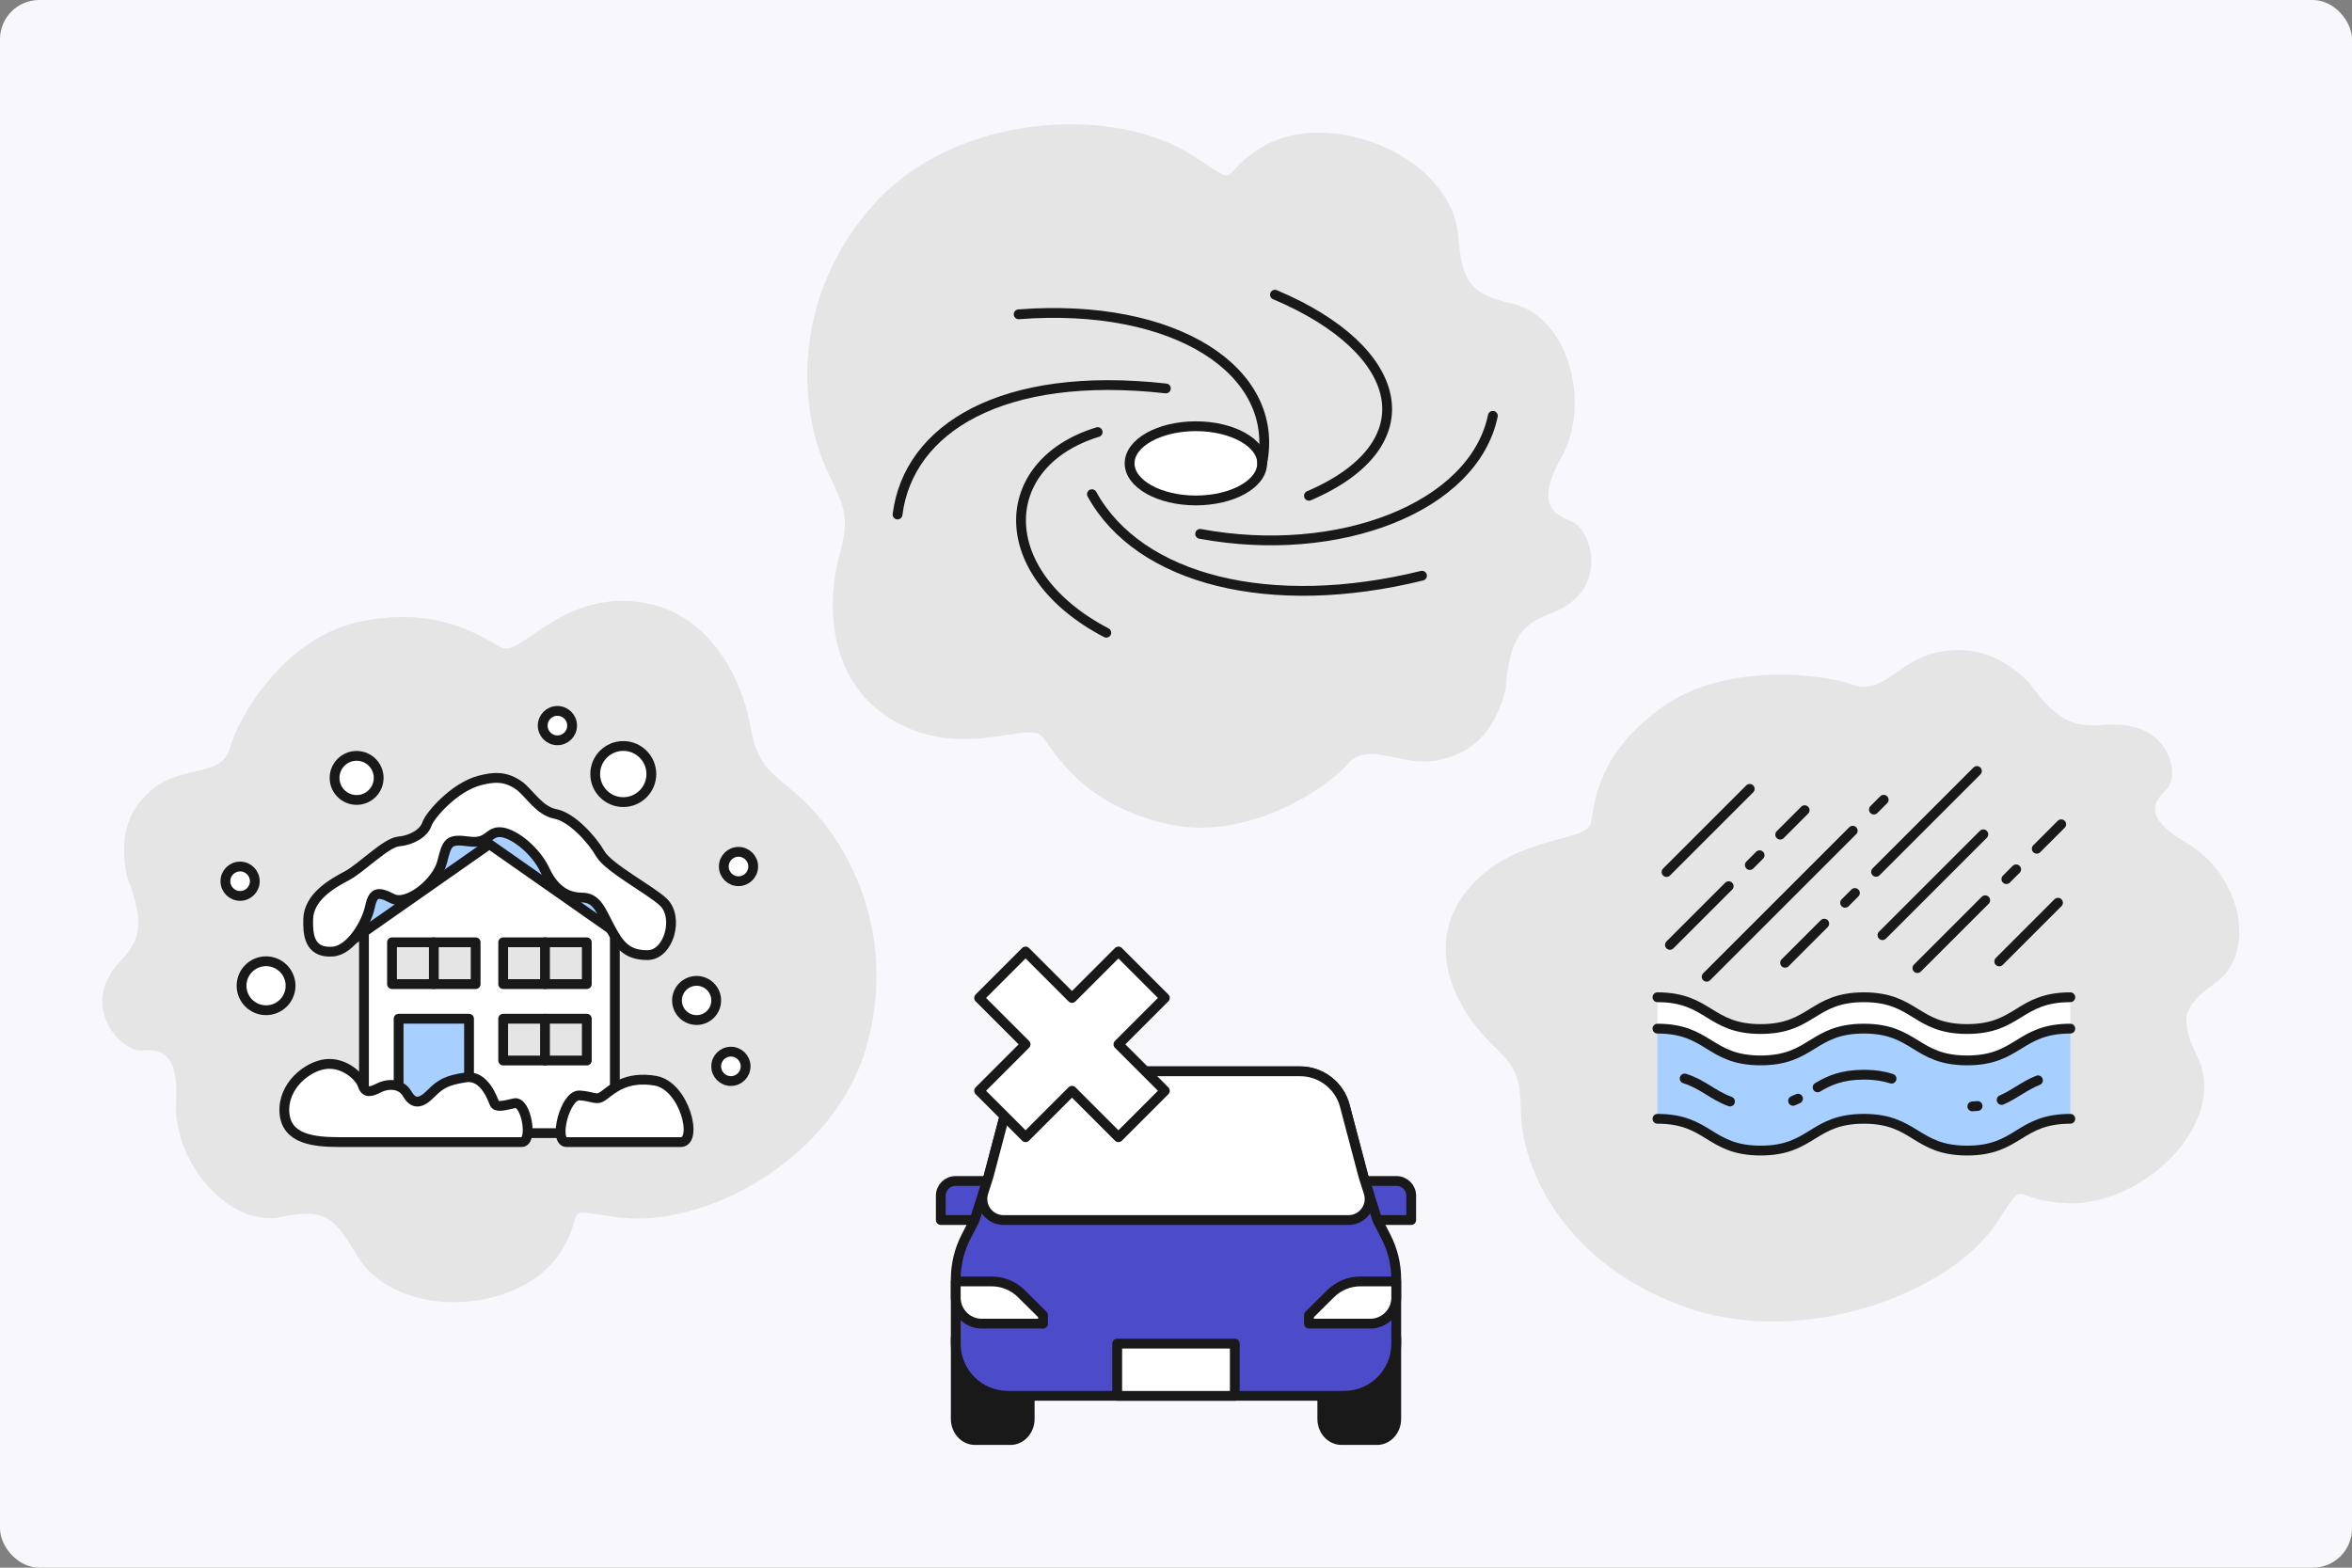 <?xml version="1.0" encoding="UTF-8"?><svg id="_レイヤー_2" xmlns="http://www.w3.org/2000/svg" viewBox="0 0 480 320"><rect x="0" y="0" width="480" height="320" fill="#808080" stroke="none"/><defs><style>.cls-1{fill:#191919;}.cls-1,.cls-2,.cls-3,.cls-4,.cls-5,.cls-6{stroke:#191919;stroke-linecap:round;stroke-linejoin:round;stroke-width:2px;}.cls-2,.cls-7{fill:#a7cfff;}.cls-8{fill:#f7f7fc;}.cls-3,.cls-9{fill:#fff;}.cls-10,.cls-5{fill:#e5e5e5;}.cls-4{fill:#4c4cca;}.cls-6{fill:none;}</style></defs><g id="_レイヤー_4"><rect class="cls-8" width="480" height="320" rx="8" ry="8"/><path class="cls-1" d="M269.858,273.139v16.494c0,2.381,1.759,4.311,3.928,4.311h7.232c2.17,0,3.928-1.93,3.928-4.311v-16.494h-15.089Z"/><path class="cls-1" d="M195.053,273.139v16.494c0,2.381,1.759,4.311,3.928,4.311h7.232c2.17,0,3.928-1.93,3.928-4.311v-16.494h-15.089Z"/><path class="cls-4" d="M195,241.065h12.188v7.974h-15.188v-4.974c0-1.656,1.344-3,3-3Z"/><path class="cls-4" d="M272.812,241.065h15.188v7.974h-12.188c-1.656,0-3-1.344-3-3v-4.974h0Z" transform="translate(560.812 490.103) rotate(-180)"/><path class="cls-4" d="M278.223,240.013l-3.77-14.29c-1.096-4.154-4.853-7.048-9.149-7.048h-50.609c-4.296,0-8.052,2.894-9.148,7.048l-3.77,14.29-2.877,9.026-1.756,3.418c-1.374,2.675-2.091,5.639-2.091,8.647v13.178c0,5.872,4.76,10.631,10.631,10.631h68.632c5.872,0,10.631-4.76,10.631-10.631v-13.178c0-3.007-.717-5.972-2.091-8.647l-1.756-3.418-2.877-9.026Z"/><path class="cls-3" d="M275.201,249.038c2.919,0,4.994-2.84,4.108-5.62l-1.085-3.405-3.77-14.29c-1.096-4.154-4.853-7.048-9.149-7.048h-50.609c-4.296,0-8.052,2.894-9.148,7.048l-3.77,14.29-1.085,3.405c-.886,2.781,1.189,5.62,4.108,5.62h70.402Z"/><path class="cls-3" d="M195.053,261.566h7.32c2.275,0,4.457.899,6.072,2.501l4.418,4.383v1.738h-12.495c-2.936,0-5.316-2.38-5.316-5.316v-3.307Z"/><path class="cls-3" d="M284.947,261.566h-7.32c-2.275,0-4.457.899-6.072,2.501l-4.418,4.383v1.738s12.495,0,12.495,0c2.936,0,5.316-2.38,5.316-5.316v-3.307Z"/><rect class="cls-3" x="228" y="274.264" width="24" height="10.667"/><polygon class="cls-3" points="237.726 222.652 228.251 213.176 237.726 203.7 228.251 194.224 218.775 203.7 209.299 194.224 199.823 203.7 209.299 213.176 199.823 222.652 209.299 232.127 218.775 222.652 228.251 232.127 237.726 222.652"/><path class="cls-10" d="M316.478,125.211c12.345-4.606,8.344-17.243,4.141-18.822-4.81-1.798-6.608-4.713-1.943-13.069,6.122-10.956,1.409-28.738-10.081-31.337-9.134-2.065-10.203-4.956-11.029-13.993-1.506-16.3-26.6-26.236-40.18-17.879-9.426,5.806-3.377,8.502-14.114,1.579-16.203-10.446-48.707-8.6-65.323,10.446-16.616,18.997-15.037,41.808-8.818,54.634,3.692,7.604,4.154,9.353,2.089,16.956-2.089,7.604-3.474,25.604,12.122,33.912,13.847,7.385,26.649-.704,29.418,2.769,2.769,3.474,7.968,13.507,24.924,17.661,16.956,4.154,33.572-7.652,37.386-12.122,4.154-4.859,10.762.607,18.001-.704,9.693-1.725,12.729-8.915,14.187-14.527.833-10.669,3.398-13.331,9.22-15.503Z"/><path class="cls-10" d="M24.541,196.233c-8.592,9.03.075,18.47,4.31,18.15,4.843-.374,7.587,1.449,7.095,10.652-.651,12.067,10.763,25.722,21.627,23.345,8.635-1.891,10.748.206,15.213,7.781,8.067,13.656,33.565,12.192,41.646-.62,5.607-8.898-.665-8.809,11.357-7.097,18.141,2.582,45.042-12.194,51.259-35.59,6.237-23.354-4.603-42.679-15.236-51.386-6.308-5.16-7.429-6.504-8.837-13.994-1.387-7.501-7.701-23.816-24.436-24.772-14.861-.857-22.392,11.406-26.196,9.487-3.804-1.919-12.405-8.595-28.569-5.365-16.163,3.23-25.394,20.29-26.78,25.746-1.514,5.934-9.414,3.826-15.03,7.905-7.533,5.434-7.125,12.957-6.03,18.458,3.732,9.675,2.657,13.043-1.395,17.301Z"/><path class="cls-10" d="M414.092,139.321c-3.925-3.852-10.004-8.337-19.521-5.955-7.118,1.76-10.511,8.609-16.509,6.389-5.511-2.045-25.947-4.923-39.254,4.885-13.306,9.808-13.305,19.706-14.176,23.507-.871,3.801-16.147,2.376-25.153,13.526-10.148,12.551-.517,26.178,4.904,31.353,5.399,5.185,5.799,6.739,6.022,14.144.386,12.489,9.594,31.042,33.381,39.576,23.809,8.573,53.886-2.513,63.584-16.98,6.426-9.588,2.245-5.134,13.422-4.202,16.1,1.336,34.027-16.16,27.787-29.564-3.468-7.427-3.854-10.114,3.394-15.261,9.117-6.477,5.069-22.283-5.538-28.54-8.086-4.775-7.828-7.761-4.342-11.031,3.042-2.863.751-14.348-12.492-13.209-6.245.537-9.791-.568-15.51-8.639Z"/><ellipse class="cls-3" cx="244.057" cy="94.578" rx="13.526" ry="7.575"/><path class="cls-6" d="M207.887,64.157c32.027-2.466,53.458,11.602,49.696,30.421"/><path class="cls-6" d="M260.197,60.153c26.872,11.361,31.253,30.611,6.931,41.048"/><path class="cls-6" d="M304.665,84.878c-3.921,18.728-31.483,29.332-59.741,24.098"/><path class="cls-6" d="M290.204,117.514c-30.821,7.591-57.706.916-67.361-16.642"/><path class="cls-6" d="M225.771,129.154c-23.273-12.182-22.531-34.575-1.759-40.956"/><path class="cls-6" d="M183.173,105.027c2.216-17.547,21.305-29.465,54.758-25.739"/><polygon class="cls-3" points="125.48 231.291 74.28 231.291 74.28 186.738 99.88 167.291 125.48 186.738 125.48 231.291"/><polygon class="cls-2" points="131.88 187.564 99.88 165.158 67.88 187.564 71.241 192.364 99.88 172.311 128.519 192.364 131.88 187.564"/><rect class="cls-5" x="102.69" y="192.344" width="17.067" height="8.533"/><line class="cls-6" x1="111.224" y1="192.344" x2="111.224" y2="200.877"/><rect class="cls-5" x="102.69" y="207.941" width="17.067" height="8.533"/><line class="cls-6" x1="111.224" y1="207.941" x2="111.224" y2="216.474"/><rect class="cls-5" x="80.004" y="192.344" width="17.067" height="8.533"/><line class="cls-6" x1="88.537" y1="192.344" x2="88.537" y2="200.877"/><rect class="cls-2" x="81.353" y="207.941" width="14.368" height="23.35"/><path class="cls-3" d="M69.363,233.127c-5.382,0-10.947-.594-11.318-6.03-.371-5.436,4.678-9.486,8.461-9.897s6.936,2.561,7.493,4.281,1.67,1.433,3.339.573,4.452-1.046,5.751,1.197,2.783,2.057,4.823,0,3.389-2.777,7.167-3.33,5.448,4.406,5.819,5.276,1.67.563,4.081,0,3.896,7.93,1.484,7.93h-37.099Z"/><path class="cls-3" d="M138.928,233.127c-5.999,0-20.536,0-23.305,0-2.769,0-.323-9.738,2.677-9.525s3.352,1.169,4.94-.004c1.587-1.173,4.514-4.04,10.511-2.997,5.996,1.043,8.769,12.526,5.178,12.526Z"/><path class="cls-3" d="M97.88,159.318c-5.077,1.312-10.137,7.036-10.761,8.909-.624,1.873-3.207,3.33-5.766,3.538s-7.635,5.46-10.549,6.996c-2.914,1.537-7.826,4.282-7.909,8.903-.048,2.68-.001,6.947,4.985,6.579,3.84-.284,6.959-6.076,7.584-8.99s1.419-3.515,4.54-1.862c3.12,1.654,9.197-3.301,10.237-7.463,1.041-4.163,1.32-4.709,5.48-4.163s3.908-2.235,6.673-1.873,7.038,3.882,8.83,7.749,4.409,5.571,7.531,5.571,3.919,2.785,5.726,6.127c1.807,3.342,3.264,5.621,7.635,5.626s6.506-7.685,3.289-10.793c-2.557-2.472-11.239-6.995-12.904-9.909s-5.828-7.493-9.158-8.117-5.4-4.389-7.452-5.828c-2.788-1.954-5.177-1.732-8.011-1Z"/><circle class="cls-3" cx="127.198" cy="157.999" r="5.728"/><circle class="cls-3" cx="54.297" cy="201.212" r="5"/><circle class="cls-3" cx="142.164" cy="204.216" r="4"/><circle class="cls-3" cx="113.757" cy="148.11" r="3"/><circle class="cls-3" cx="49" cy="179.876" r="3"/><circle class="cls-3" cx="150.714" cy="176.876" r="3"/><circle class="cls-3" cx="149.164" cy="217.666" r="3"/><circle class="cls-3" cx="72.78" cy="158.788" r="4.5"/><path class="cls-9" d="M338.253,209.967c10.532,0,10.532,6.485,21.064,6.485s10.532-6.485,21.064-6.485,10.532,6.485,21.065,6.485,10.534-6.485,21.068-6.485v-6.405c-10.534,0-10.534,6.485-21.068,6.485s-10.532-6.485-21.065-6.485-10.532,6.485-21.064,6.485-10.532-6.485-21.064-6.485v6.405Z"/><path class="cls-7" d="M338.253,228.373c10.532,0,10.532,6.485,21.064,6.485s10.532-6.485,21.064-6.485,10.532,6.485,21.065,6.485,10.534-6.485,21.068-6.485v-18.405c-10.534,0-10.534,6.485-21.068,6.485s-10.532-6.485-21.065-6.485-10.532,6.485-21.064,6.485-10.532-6.485-21.064-6.485v18.405Z"/><path class="cls-6" d="M338.253,203.562c10.532,0,10.532,6.485,21.064,6.485s10.532-6.485,21.064-6.485,10.532,6.485,21.065,6.485,10.534-6.485,21.068-6.485"/><path class="cls-6" d="M338.253,209.967c10.532,0,10.532,6.485,21.064,6.485s10.532-6.485,21.064-6.485,10.532,6.485,21.065,6.485,10.534-6.485,21.068-6.485"/><path class="cls-6" d="M338.253,228.373c10.532,0,10.532,6.485,21.064,6.485s10.532-6.485,21.064-6.485,10.532,6.485,21.065,6.485,10.534-6.485,21.068-6.485"/><path class="cls-6" d="M408.496,224.525c2.724-1.181,4.595-2.886,7.417-4.007"/><path class="cls-6" d="M402.516,225.835c.371-.017.729-.042,1.073-.075"/><path class="cls-6" d="M370.938,221.953c2.315-1.373,4.898-2.58,9.443-2.58,2.317,0,4.124.314,5.646.803"/><path class="cls-6" d="M366.943,224.262c-.324.155-.66.304-1.01.443"/><path class="cls-6" d="M343.809,220.148c3.724,1.172,5.737,3.398,9.255,4.697"/><line class="cls-6" x1="403.453" y1="157.379" x2="382.869" y2="177.963"/><line class="cls-6" x1="372.294" y1="188.537" x2="364.304" y2="196.527"/><line class="cls-6" x1="378.552" y1="182.279" x2="376.555" y2="184.277"/><line class="cls-6" x1="348.297" y1="199.379" x2="378.111" y2="169.565"/><line class="cls-6" x1="382.427" y1="165.248" x2="384.425" y2="163.251"/><line class="cls-6" x1="391.304" y1="197.607" x2="405.146" y2="183.765"/><line class="cls-6" x1="409.463" y1="179.449" x2="411.46" y2="177.451"/><line class="cls-6" x1="415.663" y1="173.249" x2="420.656" y2="168.255"/><line class="cls-6" x1="404.762" y1="170.306" x2="384.178" y2="190.891"/><line class="cls-6" x1="340.804" y1="192.872" x2="352.789" y2="180.887"/><line class="cls-6" x1="357.106" y1="176.571" x2="359.103" y2="174.573"/><line class="cls-6" x1="363.306" y1="170.371" x2="368.299" y2="165.377"/><line class="cls-6" x1="357.089" y1="161.021" x2="340.11" y2="178"/><line class="cls-6" x1="419.996" y1="184.265" x2="408.011" y2="196.25"/></g></svg>